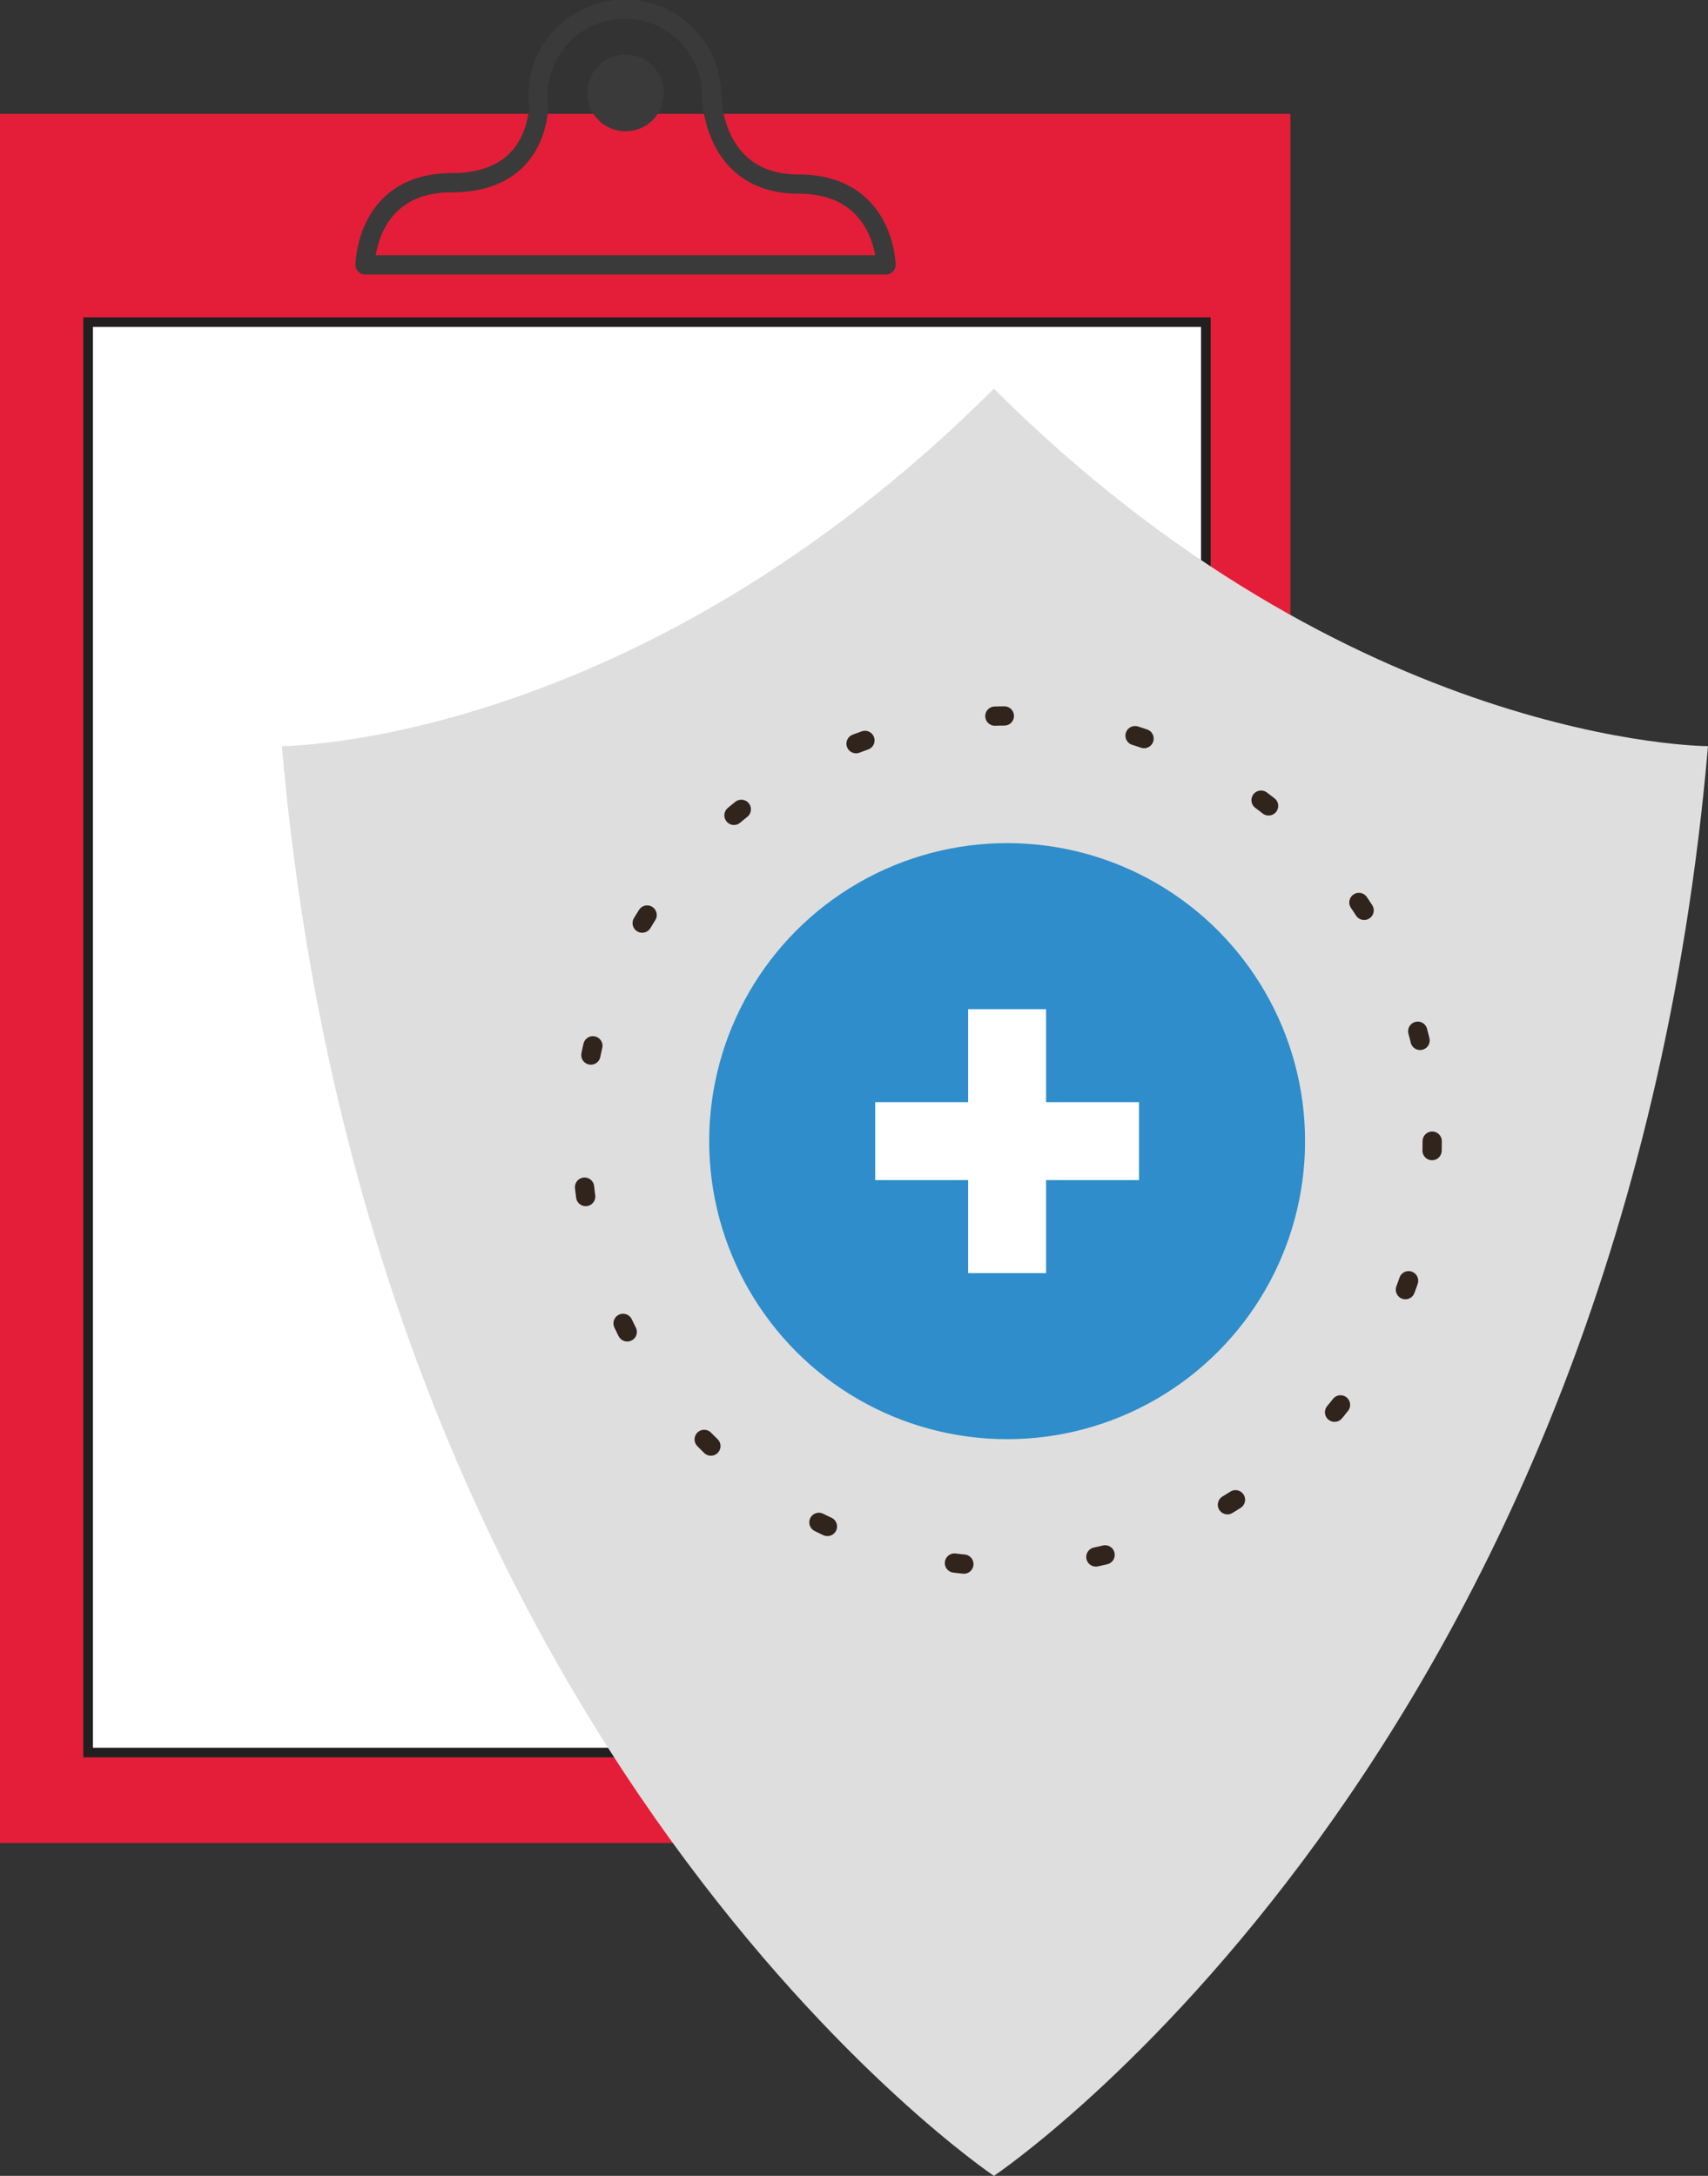 <svg xmlns="http://www.w3.org/2000/svg" width="177.585" height="226.159" viewBox="0 0 177.585 226.159">
  <rect x="0" y="0" width="177.585" height="226.159" fill="#333333" stroke="none"/>
  <g id="Group_994" data-name="Group 994" transform="translate(-11373.298 -8724.658)">
    <path id="Path_577" data-name="Path 577" d="M11600.165,9037" transform="translate(-68.192 -93.875)" fill="none" stroke="#3a3a3a" stroke-linecap="round" stroke-linejoin="round" stroke-width="4"/>
    <g id="Group_989" data-name="Group 989" transform="translate(11373.298 8724.688)">
      <rect id="Rectangle_232" data-name="Rectangle 232" width="134.17" height="179.737" transform="translate(0 11.798)" fill="#e41e38"/>
      <rect id="Rectangle_233" data-name="Rectangle 233" width="116.216" height="148.675" transform="translate(9.158 33.453)" fill="#fff" stroke="#221f20" stroke-width="1"/>
      <path id="Path_579" data-name="Path 579" d="M11472.637,8744.207c-8.962,0-9.031-9.1-9.031-9.1a9.031,9.031,0,1,0-17.976,1.189c-.241,2.593-1.589,7.771-9.046,7.771-8.96,0-9.008,8.539-9.008,8.539h54.159S11481.595,8744.207,11472.637,8744.207Z" transform="translate(-11389.613 -8725.105)" fill="none" stroke="#3a3a3a" stroke-linecap="round" stroke-linejoin="round" stroke-width="2"/>
      <path id="Path_580" data-name="Path 580" d="M11467.426,8737.606a1.985,1.985,0,1,1-1.986-1.985A1.986,1.986,0,0,1,11467.426,8737.606Z" transform="translate(-11400.397 -8727.975)" fill="none" stroke="#3a3a3a" stroke-linecap="round" stroke-linejoin="round" stroke-width="4"/>
    </g>
    <g id="Group_993" data-name="Group 993" transform="translate(11402.607 8765.06)">
      <path id="Path_581" data-name="Path 581" d="M11538.032,8782.409c-37.232,37.152-74.031,37.152-74.031,37.152,9.093,105.068,74.031,148.605,74.031,148.605s65.149-43.537,74.244-148.605C11612.276,8819.562,11575.262,8819.562,11538.032,8782.409Z" transform="translate(-11464.001 -8782.409)" fill="#dedede"/>
      <g id="Group_992" data-name="Group 992" transform="translate(31.209 34.012)">
        <circle id="Ellipse_104" data-name="Ellipse 104" cx="30.977" cy="30.977" r="30.977" transform="translate(13.219 13.219)" fill="#2e8dca"/>
        <g id="Group_990" data-name="Group 990" transform="translate(0 0)">
          <circle id="Ellipse_105" data-name="Ellipse 105" cx="44.195" cy="44.195" r="44.195" fill="none" stroke="#30241c" stroke-linecap="round" stroke-miterlimit="10" stroke-width="2" stroke-dasharray="0.986 13.799"/>
        </g>
        <g id="Group_991" data-name="Group 991" transform="translate(30.479 30.479)">
          <rect id="Rectangle_234" data-name="Rectangle 234" width="8.105" height="27.432" transform="translate(9.663)" fill="#fff"/>
          <rect id="Rectangle_235" data-name="Rectangle 235" width="27.432" height="8.105" transform="translate(0 9.663)" fill="#fff"/>
        </g>
      </g>
    </g>
  </g>
</svg>
